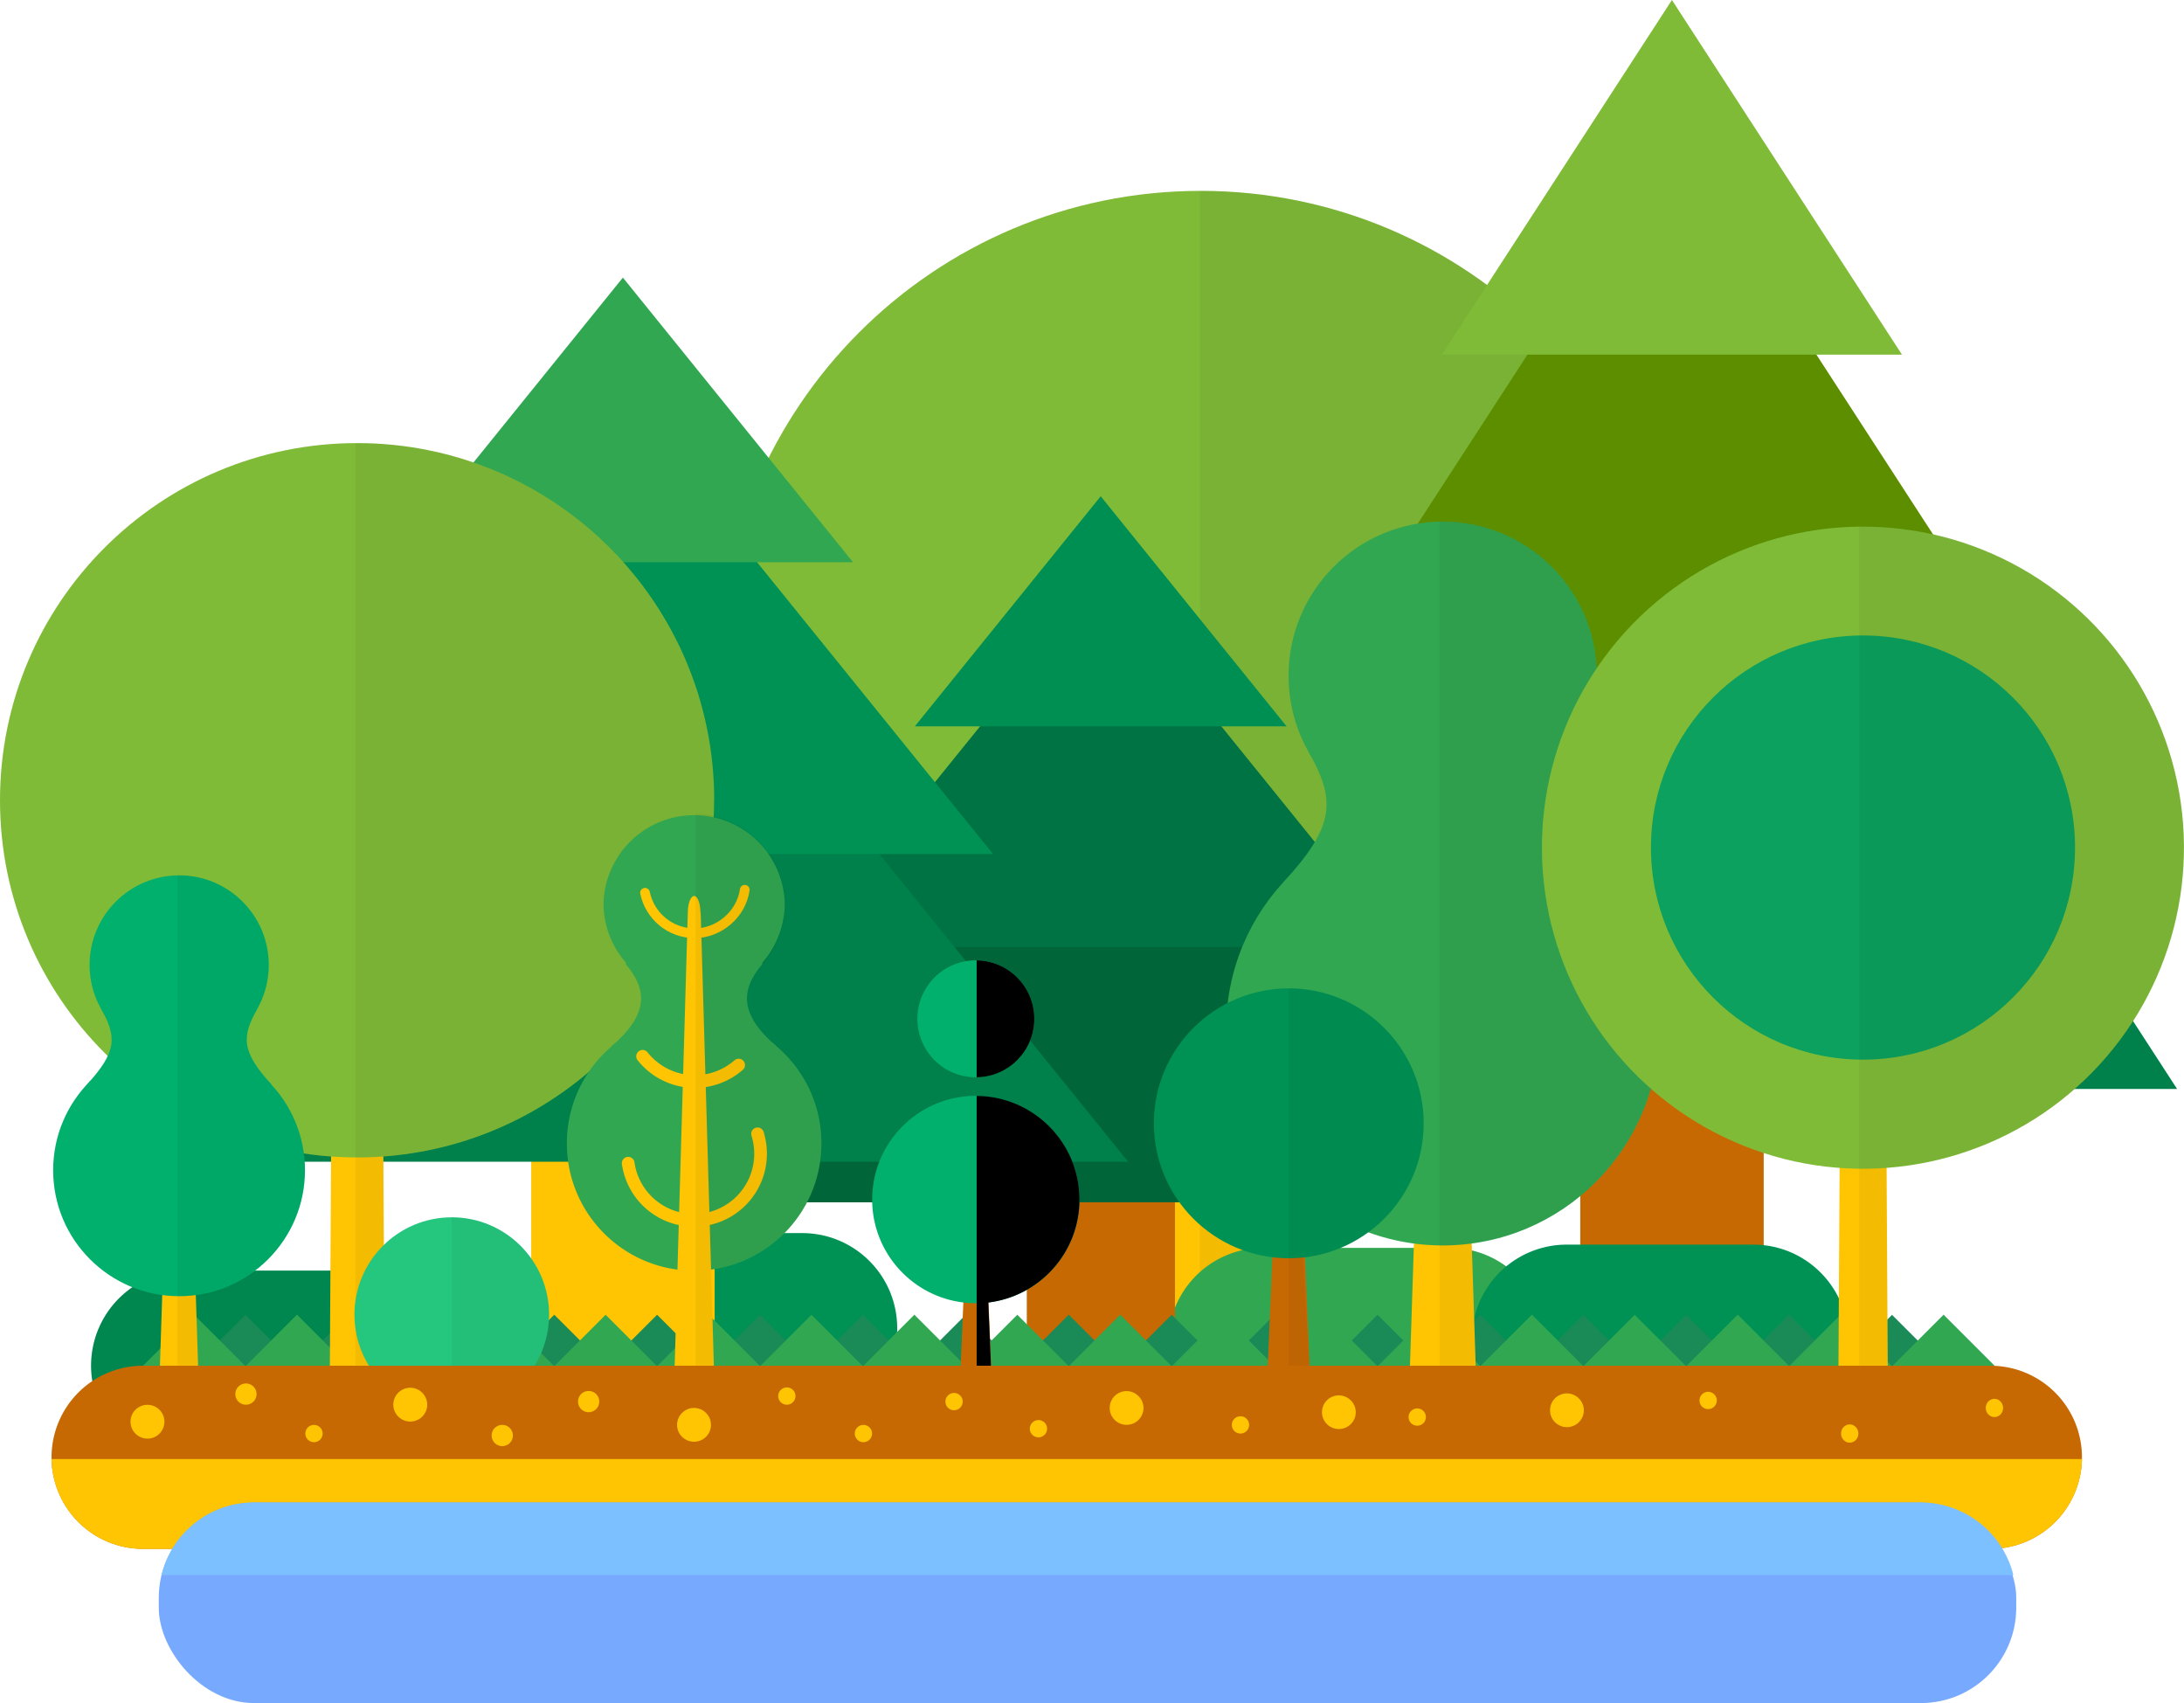 <svg xmlns="http://www.w3.org/2000/svg" viewBox="0 0 189.41 147.67"><defs><style>.cls-1{fill:#31a752}.cls-5{fill:#7fbb37}.cls-7{fill:#c76902}.cls-11{fill:#ffc402}.cls-12{fill:#00b06c}.cls-15{fill:#00804a}.cls-19{mix-blend-mode:multiply;opacity:.05}.cls-20{fill:#009255}.cls-21{fill:#1a8a57}</style></defs><g style="isolation:isolate"><g id="_レイヤー_2" data-name="レイヤー_2"><g id="design"><path class="cls-11" d="M106.23 30.45c0-3.06-.95-5.53-2.1-5.53-1.16 0-2.1 2.47-2.1 5.53l-4.63 99.71c-.02 4.56 2.99 8.28 6.73 8.28s6.75-3.72 6.73-8.28l-4.63-99.71z"/><path class="cls-5" d="M146 58.43c0 23.13-18.75 41.88-41.87 41.88S62.25 81.56 62.25 58.43 81 16.55 104.13 16.55 146 35.3 146 58.43z"/><path class="cls-19" d="M146 58.43c0-23.13-18.75-41.88-41.87-41.88h-.07v121.88h.07c3.74 0 6.75-3.72 6.73-8.28l-2.36-30.08c21.07-2.18 37.51-20 37.51-41.65z"/><path d="M40.56 118.41c0 4.55-3.69 8.24-8.24 8.24H16.01a8.241 8.241 0 010-16.48h16.31c4.55 0 8.24 3.69 8.24 8.24z" fill="#00874f"/><path class="cls-20" d="M77.81 115.16c0 4.55-3.69 8.24-8.24 8.24H53.26a8.241 8.241 0 010-16.48h16.31c4.55 0 8.24 3.69 8.24 8.24z"/><path class="cls-1" d="M133.98 116.44c0 4.55-3.69 8.24-8.24 8.24h-16.31a8.241 8.241 0 010-16.48h16.31c4.55 0 8.24 3.69 8.24 8.24z"/><path class="cls-7" d="M152.96 118.48c0 4.25-2.76 7.69-6.17 7.69h-3.57c-3.41 0-6.17-3.44-6.17-7.69V70.37c0-4.25 2.76-7.69 6.17-7.69h3.57c3.41 0 6.17 3.44 6.17 7.69v48.11z"/><path class="cls-15" d="M145 26.91l43.81 67.51h-87.63L145 26.91z"/><path fill="#5c8e00" d="M145 11.44l32.09 49.45h-64.18L145 11.44z"/><path class="cls-5" d="M145 0l19.95 30.75h-39.9L145 0z"/><path class="cls-20" d="M160.3 116.16c0 4.55-3.69 8.24-8.24 8.24h-16.31a8.241 8.241 0 010-16.48h16.31c4.55 0 8.24 3.69 8.24 8.24z"/><path class="cls-7" d="M94.02 83.66h2.89c2.75 0 4.99 2.23 4.99 4.99v31.2a4.98 4.98 0 01-4.98 4.98h-2.89a4.98 4.98 0 01-4.98-4.98v-31.2c0-2.75 2.23-4.99 4.99-4.99z"/><path fill="#006639" d="M95.46 60.46l35.4 43.79h-70.8l35.4-43.79z"/><path fill="#007344" d="M95.46 50.04l25.93 32.07H69.53l25.93-32.07z"/><path fill="#008f53" d="M95.46 43.03l16.12 19.95H79.34l16.12-19.95z"/><path class="cls-11" d="M52.24 75.25h3.57c3.4 0 6.17 2.76 6.17 6.17v38.62c0 3.41-2.76 6.17-6.17 6.17h-3.57c-3.41 0-6.17-2.76-6.17-6.17V81.42c0-3.4 2.76-6.17 6.17-6.17z"/><path class="cls-15" d="M54.02 46.54l43.82 54.19H10.21l43.81-54.19z"/><path class="cls-20" d="M54.02 34.36l32.1 39.69H21.93l32.09-39.69z"/><path class="cls-1" d="M54.02 24.07l19.96 24.68H34.07l19.95-24.68z"/><path class="cls-21" transform="rotate(-45 21.291 118.42)" d="M18.16 115.29h6.25v6.25h-6.25z"/><path class="cls-21" transform="rotate(-45 30.218 118.413)" d="M27.09 115.29h6.25v6.25h-6.25z"/><path class="cls-21" transform="rotate(-45 39.14 118.418)" d="M36.01 115.29h6.25v6.25h-6.25z"/><path class="cls-21" transform="rotate(-45 48.067 118.41)" d="M44.94 115.29h6.25v6.25h-6.25z"/><path class="cls-21" transform="rotate(-45 56.989 118.414)" d="M53.86 115.29h6.25v6.25h-6.25z"/><path class="cls-21" transform="rotate(-45 65.923 118.424)" d="M62.79 115.29h6.25v6.25h-6.25z"/><path class="cls-21" transform="rotate(-45 74.838 118.411)" d="M71.71 115.29h6.25v6.25h-6.25z"/><path class="cls-21" transform="rotate(-45 83.76 118.416)" d="M80.64 115.29h6.25v6.25h-6.25z"/><path class="cls-21" transform="rotate(-45 92.686 118.408)" d="M89.56 115.29h6.25v6.25h-6.25z"/><path class="cls-21" transform="rotate(-45 101.62 118.418)" d="M98.49 115.29h6.25v6.25h-6.25z"/><path class="cls-21" transform="rotate(-45 110.542 118.422)" d="M107.41 115.29h6.25v6.25h-6.25z"/><path class="cls-21" transform="rotate(-45 119.469 118.414)" d="M116.34 115.29h6.25v6.25h-6.25z"/><path class="cls-21" transform="rotate(-45 128.39 118.419)" d="M125.26 115.29h6.25v6.25h-6.25z"/><path class="cls-21" transform="rotate(-45 137.33 118.416)" d="M134.19 115.29h6.25v6.25h-6.25z"/><path class="cls-21" transform="rotate(-45 146.24 118.416)" d="M143.11 115.29h6.25v6.25h-6.25z"/><path class="cls-21" transform="rotate(-45 155.161 118.42)" d="M152.04 115.29h6.25v6.25h-6.25z"/><path class="cls-21" transform="rotate(-45 164.1 118.417)" d="M160.96 115.29h6.25v6.25h-6.25z"/><path class="cls-1" transform="rotate(-45 16.827 118.41)" d="M13.7 115.29h6.25v6.25H13.7z"/><path class="cls-1" transform="rotate(-45 25.749 118.414)" d="M22.63 115.29h6.25v6.25h-6.25z"/><path class="cls-1" transform="rotate(-45 34.683 118.424)" d="M31.55 115.29h6.25v6.25h-6.25z"/><path class="cls-1" transform="rotate(-45 43.61 118.416)" d="M40.48 115.29h6.25v6.25h-6.25z"/><path class="cls-1" transform="rotate(-45 52.531 118.42)" d="M49.4 115.29h6.25v6.25H49.4z"/><path class="cls-1" transform="rotate(-45 61.446 118.408)" d="M58.33 115.29h6.25v6.25h-6.25z"/><path class="cls-1" transform="rotate(-45 70.38 118.418)" d="M67.25 115.29h6.25v6.25h-6.25z"/><path class="cls-1" transform="rotate(-45 79.302 118.422)" d="M76.18 115.29h6.25v6.25h-6.25z"/><path class="cls-1" transform="rotate(-45 88.229 118.414)" d="M85.1 115.29h6.25v6.25H85.1z"/><path class="cls-1" transform="rotate(-45 97.15 118.419)" d="M94.03 115.29h6.25v6.25h-6.25z"/><path class="cls-1" transform="rotate(-45 106.09 118.416)" d="M102.95 115.29h6.25v6.25h-6.25z"/><path class="cls-1" transform="rotate(-45 115.011 118.42)" d="M111.88 115.29h6.25v6.25h-6.25z"/><path class="cls-1" transform="rotate(-45 123.938 118.413)" d="M120.8 115.29h6.25v6.25h-6.25z"/><path class="cls-1" transform="rotate(-45 132.848 118.413)" d="M129.73 115.29h6.25v6.25h-6.25z"/><path class="cls-1" transform="rotate(-45 141.782 118.422)" d="M138.65 115.29h6.25v6.25h-6.25z"/><path class="cls-1" transform="rotate(-45 150.697 118.41)" d="M147.58 115.29h6.25v6.25h-6.25z"/><path class="cls-1" transform="rotate(-45 159.63 118.419)" d="M156.5 115.29h6.25v6.25h-6.25z"/><path class="cls-1" transform="rotate(-45 168.558 118.411)" d="M165.43 115.29h6.25v6.25h-6.25z"/><path class="cls-11" d="M32.92 47.11c0-1.08-.88-1.95-1.95-1.95-1.07 0-1.95.87-1.95 1.95l-.42 72.68c0 1.61 1.06 2.92 2.38 2.92 1.32 0 2.38-1.31 2.38-2.92l-.42-72.68z"/><path class="cls-5" d="M61.93 69.39c0 17.1-13.86 30.97-30.97 30.97S0 86.49 0 69.39s13.86-30.97 30.97-30.97 30.97 13.86 30.97 30.97z"/><path class="cls-19" d="M61.93 69.39c0-17.1-13.86-30.97-30.97-30.97h-.13v84.28h.13c1.32 0 2.38-1.31 2.38-2.92l-.11-19.52c16.05-1.16 28.7-14.54 28.7-30.88z"/><path class="cls-1" d="M71.24 99.14c0 6.1-4.94 11.04-11.04 11.04s-11.04-4.94-11.04-11.04S54.1 88.1 60.2 88.1s11.04 4.94 11.04 11.04zm-3.18-20.72a7.861 7.861 0 01-15.72 0 7.861 7.861 0 0115.72 0z"/><path class="cls-1" d="M53.01 90.75c3.24-2.78 3.19-4.9 1.21-7.21h11.94c-1.98 2.31-2.03 4.43 1.21 7.21H53z"/><path class="cls-11" d="M60.75 79.15c0-.81-.25-1.46-.55-1.46-.3 0-.55.65-.55 1.46l-1.22 42.07c0 1.2.79 2.18 1.78 2.18s1.78-.98 1.78-2.18l-1.22-42.07z"/><path d="M65.7 98.31c.17.55.26 1.13.26 1.73 0 3.19-2.58 5.77-5.77 5.77a5.76 5.76 0 01-5.71-4.95m1.25-9.27a5.777 5.777 0 008.33.76" stroke-width="1.1" fill="none" stroke="#ffc402" stroke-linecap="round" stroke-linejoin="round"/><path d="M55.94 77.41c.41 2 2.18 3.51 4.3 3.51s4.05-1.64 4.35-3.77" stroke-width=".84" fill="none" stroke="#ffc402" stroke-linecap="round" stroke-linejoin="round"/><path class="cls-19" d="M71.24 99.14c0-3.36-1.5-6.36-3.86-8.39-3.24-2.78-3.19-4.9-1.21-7.21a7.808 7.808 0 001.89-5.11c0-4.3-3.45-7.78-7.72-7.86v52.83c.92-.09 1.64-1.03 1.64-2.18l-.32-11.14c5.41-.71 9.59-5.34 9.59-10.95z"/><path class="cls-11" d="M126.07 59.84c0-1.37-.42-2.48-.94-2.48s-.94 1.11-.94 2.48l-2.08 63.78c0 2.04 1.34 3.71 3.02 3.71s3.03-1.67 3.02-3.71l-2.08-63.78z"/><path class="cls-1" d="M143.9 89.21c0 10.37-8.41 18.78-18.78 18.78s-18.78-8.41-18.78-18.78 8.41-18.78 18.78-18.78 18.78 8.41 18.78 18.78z"/><path class="cls-1" d="M138.49 58.6c0 7.38-5.98 13.37-13.37 13.37s-13.37-5.98-13.37-13.37 5.98-13.37 13.37-13.37 13.37 5.98 13.37 13.37z"/><path class="cls-1" d="M111.31 76.49c4.57-4.96 4.51-7.16 2.16-11.34h23.31c-2.35 4.19-2.41 6.38 2.16 11.34h-27.62z"/><path class="cls-19" d="M143.9 89.21c0-4.91-1.89-9.37-4.97-12.72-4.57-4.96-4.51-7.16-2.16-11.34 1.09-1.94 1.71-4.17 1.71-6.55 0-7.38-5.98-13.37-13.37-13.37h-.26v82.07c.09 0 .17.02.26.02 1.68 0 3.03-1.67 3.02-3.71l-.51-15.8c9.19-1.22 16.27-9.08 16.27-18.61z"/><path class="cls-11" d="M16.08 84.39c0-.8-.25-1.44-.55-1.44-.3 0-.55.64-.55 1.44l-1.21 37.09c0 1.19.78 2.16 1.76 2.16.97 0 1.76-.97 1.75-2.16l-1.21-37.09z"/><path class="cls-12" d="M26.45 101.47c0 6.03-4.89 10.92-10.92 10.92S4.61 107.5 4.61 101.47 9.5 90.55 15.53 90.55s10.92 4.89 10.92 10.92z"/><path class="cls-12" d="M23.31 83.67c0 4.29-3.48 7.77-7.77 7.77s-7.77-3.48-7.77-7.77 3.48-7.77 7.77-7.77 7.77 3.48 7.77 7.77z"/><path class="cls-12" d="M7.51 94.07c2.66-2.89 2.62-4.16 1.26-6.6h13.55c-1.37 2.43-1.4 3.71 1.26 6.6H7.51z"/><path class="cls-19" d="M26.45 101.47c0-2.85-1.1-5.45-2.89-7.4-2.66-2.89-2.62-4.16-1.26-6.6.63-1.12 1-2.42 1-3.81 0-4.29-3.48-7.77-7.77-7.77h-.15v47.72h.15c.97 0 1.76-.97 1.75-2.16l-.3-9.19c5.34-.71 9.46-5.28 9.46-10.82z"/><path class="cls-7" d="M85.08 98.01c0-.66-.2-1.19-.45-1.19s-.45.53-.45 1.19l-.99 23.38c0 .98.64 1.78 1.45 1.78.8 0 1.45-.8 1.45-1.78l-.99-23.38z"/><path class="cls-12" d="M93.62 104.01c0 4.97-4.03 8.99-8.99 8.99s-8.99-4.03-8.99-8.99 4.03-8.99 8.99-8.99 8.99 4.03 8.99 8.99zM89.7 88.34a5.07 5.07 0 11-10.14 0 5.07 5.07 0 0110.14 0z"/><path d="M93.62 104.01c0-4.94-3.99-8.95-8.92-8.99v28.14c.77-.05 1.38-.82 1.37-1.77l-.36-8.45c4.45-.54 7.91-4.33 7.91-8.93zM84.7 83.27v10.14c2.77-.04 5-2.29 5-5.07s-2.23-5.03-5-5.07z"/><path d="M47.62 113.99c0 4.66-3.78 8.44-8.44 8.44s-8.44-3.78-8.44-8.44 3.78-8.44 8.44-8.44 8.44 3.78 8.44 8.44z" fill="#25c77e"/><path class="cls-19" d="M39.18 105.56c4.66 0 8.44 3.78 8.44 8.44s-3.78 8.44-8.44 8.44v-16.87z"/><path class="cls-7" d="M112.35 89.59c0-.85-.26-1.54-.59-1.54-.32 0-.59.69-.59 1.54l-1.29 30.43c0 1.27.84 2.31 1.88 2.31s1.89-1.04 1.88-2.31l-1.29-30.43z"/><path class="cls-20" d="M123.47 97.4c0 6.46-5.24 11.7-11.7 11.7s-11.7-5.24-11.7-11.7 5.24-11.7 11.7-11.7 11.7 5.24 11.7 11.7z"/><path class="cls-19" d="M123.47 97.4c0-6.46-5.24-11.7-11.7-11.7h-.02v36.63h.02c1.04 0 1.89-1.04 1.88-2.31l-.66-10.97c5.89-.61 10.48-5.59 10.48-11.64z"/><path class="cls-11" d="M163.32 53.46c0-.97-.79-1.75-1.75-1.75s-1.75.78-1.75 1.75l-.38 65.35c0 1.45.95 2.63 2.14 2.63 1.19 0 2.14-1.18 2.14-2.63l-.38-65.35z"/><circle class="cls-5" cx="161.57" cy="73.49" r="27.84" transform="rotate(-8.09 161.646 73.536)"/><path d="M179.96 73.49c0 10.16-8.23 18.39-18.39 18.39s-18.39-8.23-18.39-18.39 8.23-18.39 18.39-18.39 18.39 8.23 18.39 18.39z" fill="#0ca15e"/><path class="cls-19" d="M189.41 73.49c0-15.38-12.47-27.84-27.84-27.84h-.32v75.75c.1.02.21.03.32.03 1.19 0 2.14-1.18 2.14-2.63l-.1-17.55c14.43-1.04 25.81-13.07 25.81-27.77z"/><path class="cls-7" d="M180.56 126.36a7.94 7.94 0 01-7.94 7.94H12.41a7.94 7.94 0 010-15.88h160.21a7.94 7.94 0 017.94 7.94z"/><path class="cls-11" d="M4.47 126.51c.08 4.32 3.6 7.79 7.94 7.79h160.21c4.34 0 7.86-3.48 7.94-7.79H4.47zm9.79-3.24c0 .81-.66 1.47-1.47 1.47s-1.47-.66-1.47-1.47.66-1.46 1.47-1.46 1.47.66 1.47 1.46zm22.79-1.47c0 .81-.66 1.46-1.47 1.46s-1.47-.66-1.47-1.46a1.47 1.47 0 012.94 0zm24.61 1.75c0 .81-.66 1.46-1.47 1.46s-1.47-.66-1.47-1.46.66-1.47 1.47-1.47 1.47.66 1.47 1.47zm37.51-1.47a1.464 1.464 0 11-2.93 0c0-.81.66-1.46 1.46-1.46s1.47.66 1.47 1.46zm18.41.37c0 .81-.66 1.46-1.47 1.46s-1.46-.66-1.46-1.46.66-1.46 1.46-1.46 1.47.66 1.47 1.46zm19.78-.17a1.464 1.464 0 11-2.93 0c0-.81.66-1.46 1.46-1.46s1.47.66 1.47 1.46zm-115.11-1.4c0 .51-.41.92-.92.92s-.92-.41-.92-.92.41-.92.92-.92.92.41.92.92zm22.23 3.59c0 .51-.41.92-.92.92s-.92-.41-.92-.92.41-.92.92-.92.92.41.92.92zm7.49-2.94c0 .51-.41.92-.92.92s-.92-.41-.92-.92.41-.92.92-.92.92.41.92.92zm-23.99 2.77a.749.749 0 11-1.498.002.749.749 0 011.498-.002zm41.01-3.25a.749.749 0 11-1.498.002.749.749 0 011.498-.002zm6.64 3.25a.749.749 0 11-1.498.002.749.749 0 011.498-.002zm73.26-2.87a.749.749 0 11-1.498.002.749.749 0 011.498-.002zm-65.4.1a.749.749 0 11-1.498.002.749.749 0 011.498-.002zm7.32 2.35a.749.749 0 11-1.498.002.749.749 0 011.498-.002zm70.36.42c0-.43-.34-.79-.75-.79s-.75.35-.75.79.34.79.75.79.75-.35.75-.79zm12.55-2.22c0-.43-.34-.79-.75-.79s-.75.35-.75.79.34.79.75.79.75-.35.75-.79zm-65.39 1.47a.749.749 0 11-1.498.002.749.749 0 011.498-.002zm15.33-.68a.749.749 0 11-1.498.002.749.749 0 011.498-.002z"/><rect x="13.77" y="130.28" width="161.09" height="17.39" rx="8.27" ry="8.27" fill="#77a9ff"/><path d="M174.61 136.57c-.89-3.61-4.15-6.29-8.03-6.29H22.04c-3.89 0-7.15 2.68-8.03 6.29h160.61z" fill="#7dc0ff"/></g></g></g></svg>